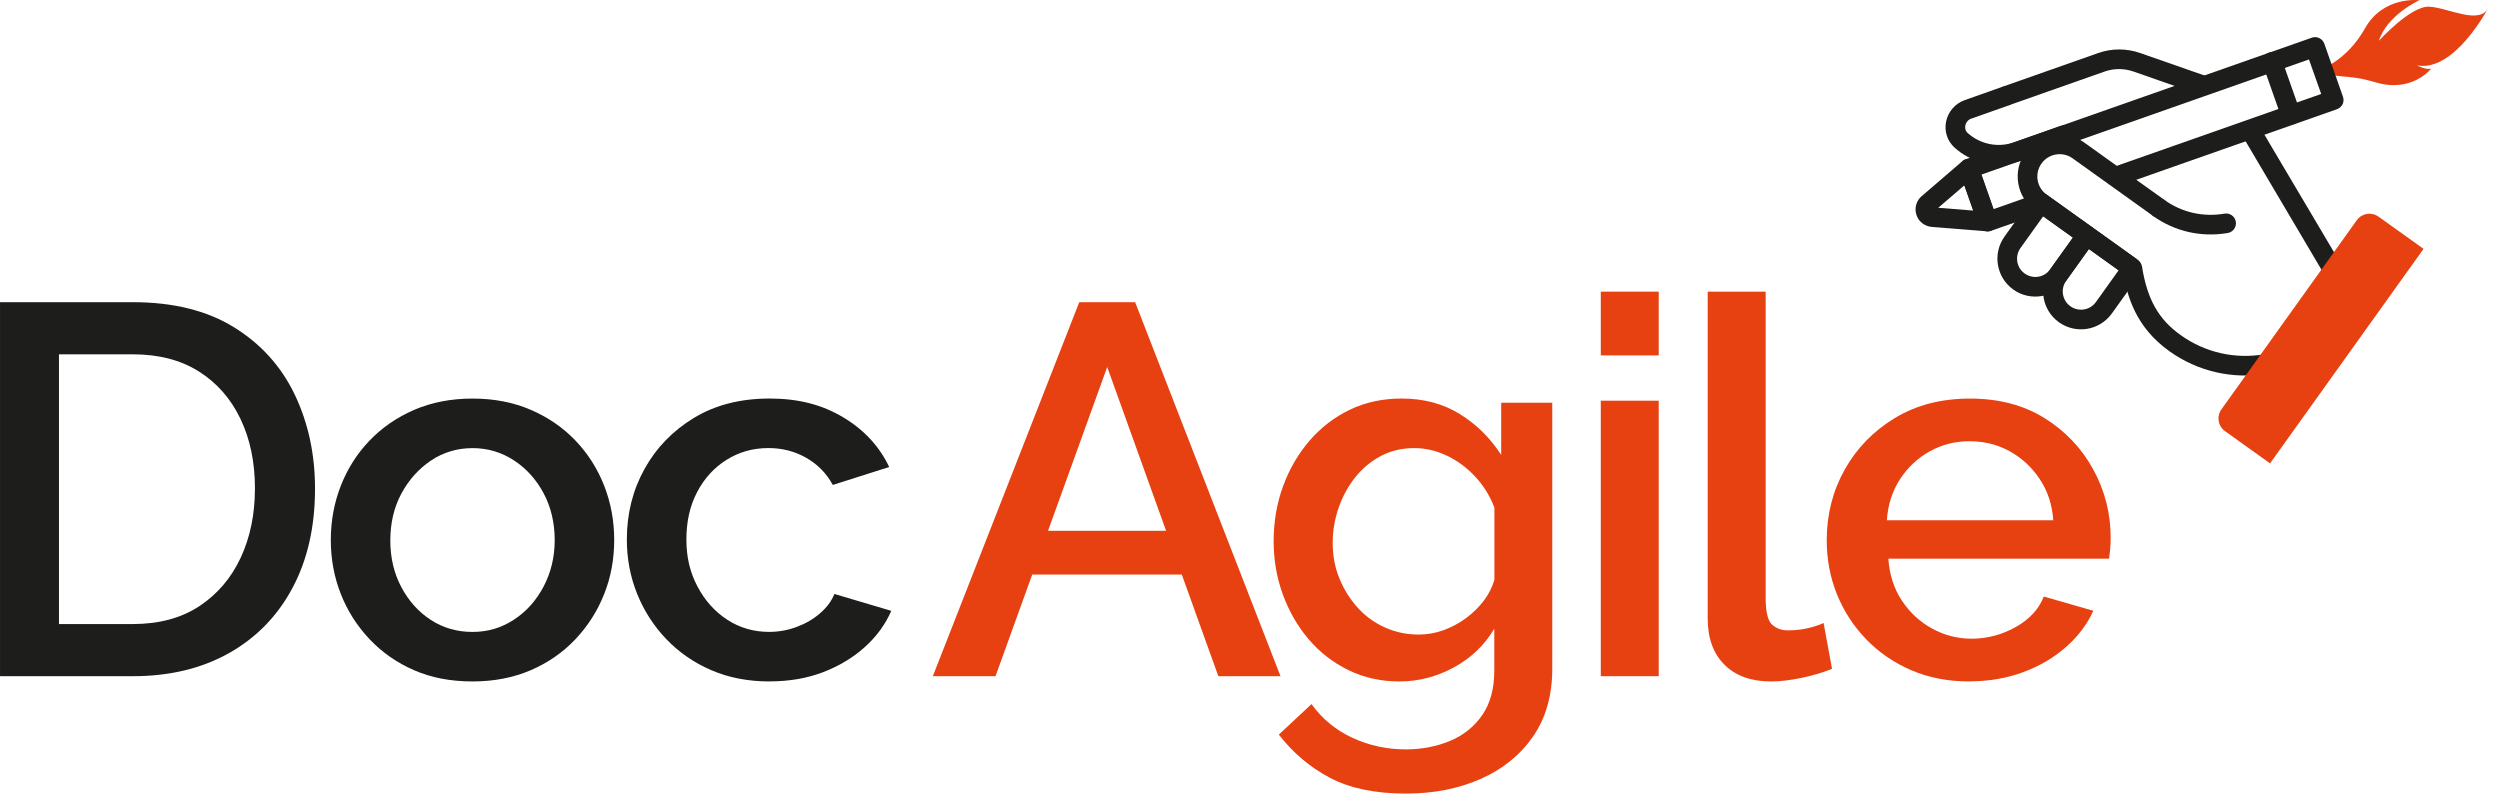 <svg width="126" height="40" viewBox="0 0 126 40" fill="none" xmlns="http://www.w3.org/2000/svg">
<g id="Camada_1" clip-path="url(#clip0_192_3506)">
<g id="Group">
<path id="Vector" d="M0.001 34.08V15.23H6.691C8.726 15.23 10.426 15.651 11.788 16.491C13.151 17.331 14.173 18.465 14.855 19.889C15.536 21.314 15.877 22.893 15.877 24.628C15.877 26.54 15.501 28.203 14.748 29.619C13.996 31.035 12.93 32.132 11.55 32.912C10.169 33.691 8.551 34.08 6.691 34.08H0.001ZM12.85 24.628C12.85 23.3 12.607 22.129 12.119 21.11C11.632 20.093 10.934 19.296 10.021 18.721C9.109 18.145 7.999 17.858 6.69 17.858H2.972V31.452H6.69C8.018 31.452 9.136 31.151 10.048 30.549C10.959 29.947 11.653 29.133 12.132 28.106C12.61 27.079 12.848 25.92 12.848 24.628H12.85Z" fill="#1D1D1B"/>
<path id="Vector_2" d="M23.815 34.345C22.717 34.345 21.734 34.157 20.869 33.779C20.002 33.402 19.254 32.88 18.625 32.214C17.996 31.548 17.513 30.789 17.178 29.939C16.842 29.089 16.673 28.181 16.673 27.217C16.673 26.253 16.841 25.34 17.178 24.481C17.513 23.622 17.996 22.863 18.625 22.206C19.254 21.549 20.006 21.032 20.881 20.654C21.758 20.278 22.734 20.088 23.815 20.088C24.895 20.088 25.872 20.276 26.748 20.654C27.625 21.032 28.376 21.548 29.004 22.206C29.633 22.863 30.114 23.622 30.451 24.481C30.787 25.34 30.956 26.253 30.956 27.217C30.956 28.181 30.789 29.089 30.451 29.939C30.114 30.789 29.633 31.548 29.004 32.214C28.376 32.88 27.623 33.402 26.748 33.779C25.872 34.155 24.893 34.345 23.815 34.345ZM19.672 27.242C19.672 28.116 19.859 28.899 20.23 29.597C20.602 30.295 21.097 30.845 21.717 31.247C22.336 31.648 23.035 31.849 23.815 31.849C24.594 31.849 25.27 31.643 25.898 31.234C26.527 30.825 27.027 30.267 27.399 29.559C27.77 28.852 27.957 28.072 27.957 27.217C27.957 26.363 27.772 25.56 27.399 24.862C27.027 24.164 26.527 23.611 25.898 23.2C25.27 22.791 24.575 22.585 23.815 22.585C23.054 22.585 22.336 22.796 21.717 23.214C21.097 23.633 20.602 24.186 20.23 24.876C19.859 25.566 19.672 26.355 19.672 27.245V27.242Z" fill="#1D1D1B"/>
<path id="Vector_3" d="M38.788 34.345C37.708 34.345 36.731 34.157 35.854 33.779C34.978 33.403 34.222 32.88 33.584 32.214C32.947 31.548 32.455 30.784 32.11 29.925C31.765 29.066 31.593 28.155 31.593 27.189C31.593 25.891 31.889 24.707 32.482 23.638C33.074 22.568 33.907 21.709 34.978 21.06C36.049 20.411 37.319 20.086 38.788 20.086C40.257 20.086 41.438 20.402 42.491 21.029C43.545 21.657 44.319 22.493 44.815 23.537L41.974 24.441C41.656 23.856 41.209 23.401 40.633 23.073C40.058 22.746 39.426 22.582 38.734 22.582C37.955 22.582 37.251 22.779 36.624 23.172C35.995 23.564 35.5 24.105 35.138 24.795C34.774 25.485 34.594 26.283 34.594 27.189C34.594 28.095 34.78 28.851 35.152 29.558C35.523 30.265 36.024 30.823 36.652 31.233C37.281 31.643 37.983 31.847 38.763 31.847C39.241 31.847 39.705 31.764 40.157 31.595C40.608 31.427 41.002 31.197 41.337 30.905C41.673 30.613 41.913 30.29 42.054 29.936L44.921 30.786C44.62 31.476 44.173 32.087 43.581 32.617C42.988 33.148 42.289 33.569 41.483 33.878C40.677 34.187 39.779 34.342 38.788 34.342V34.345Z" fill="#1D1D1B"/>
<path id="Vector_4" d="M54.396 15.23H57.211L64.537 34.08H61.405L59.562 28.956H52.024L50.174 34.08H47.015L54.395 15.23H54.396ZM58.771 26.753L55.803 18.496L52.821 26.753H58.771Z" fill="#E74011"/>
<path id="Vector_5" d="M70.538 34.345C69.599 34.345 68.741 34.155 67.962 33.774C67.182 33.393 66.514 32.876 65.958 32.22C65.4 31.565 64.967 30.814 64.656 29.964C64.346 29.114 64.192 28.221 64.192 27.283C64.192 26.292 64.352 25.362 64.671 24.495C64.989 23.628 65.436 22.863 66.011 22.198C66.587 21.535 67.262 21.018 68.042 20.645C68.821 20.273 69.688 20.086 70.643 20.086C71.757 20.086 72.736 20.348 73.576 20.869C74.417 21.391 75.111 22.076 75.66 22.926V20.298H78.234V33.713C78.234 35.05 77.911 36.185 77.265 37.12C76.62 38.053 75.738 38.766 74.624 39.259C73.509 39.751 72.251 39.997 70.853 39.997C69.313 39.997 68.038 39.732 67.03 39.201C66.02 38.669 65.163 37.943 64.454 37.024L66.1 35.485C66.632 36.228 67.317 36.794 68.158 37.184C68.998 37.573 69.896 37.769 70.853 37.769C71.649 37.769 72.388 37.628 73.07 37.347C73.75 37.065 74.294 36.631 74.702 36.044C75.108 35.456 75.312 34.713 75.312 33.813V31.689C74.816 32.521 74.134 33.172 73.267 33.641C72.4 34.11 71.489 34.345 70.533 34.345H70.538ZM71.494 31.982C71.936 31.982 72.361 31.907 72.769 31.756C73.175 31.606 73.551 31.402 73.898 31.146C74.243 30.891 74.539 30.598 74.787 30.27C75.034 29.942 75.212 29.593 75.318 29.221V25.583C75.088 24.981 74.76 24.455 74.335 24.005C73.91 23.553 73.432 23.203 72.902 22.956C72.371 22.708 71.831 22.584 71.282 22.584C70.646 22.584 70.075 22.722 69.57 22.995C69.065 23.269 68.636 23.631 68.283 24.083C67.929 24.535 67.654 25.043 67.46 25.61C67.265 26.176 67.168 26.761 67.168 27.363C67.168 28 67.278 28.594 67.501 29.141C67.722 29.69 68.027 30.18 68.416 30.615C68.805 31.049 69.266 31.385 69.798 31.623C70.329 31.861 70.895 31.982 71.497 31.982H71.494Z" fill="#E74011"/>
<path id="Vector_6" d="M80.68 17.912V14.699H83.599V17.912H80.68ZM80.68 34.08V20.195H83.599V34.08H80.68Z" fill="#E74011"/>
<path id="Vector_7" d="M86.068 14.699H88.989V30.119C88.989 30.829 89.096 31.283 89.308 31.477C89.519 31.673 89.786 31.77 90.104 31.77C90.458 31.77 90.789 31.734 91.1 31.664C91.409 31.593 91.68 31.504 91.909 31.399L92.334 33.708C91.909 33.885 91.404 34.036 90.821 34.16C90.237 34.284 89.714 34.345 89.254 34.345C88.263 34.345 87.484 34.066 86.918 33.506C86.352 32.946 86.068 32.17 86.068 31.176V14.697V14.699Z" fill="#E74011"/>
<path id="Vector_8" d="M99.262 34.345C98.182 34.345 97.205 34.155 96.329 33.779C95.453 33.401 94.697 32.883 94.059 32.223C93.422 31.565 92.93 30.809 92.585 29.958C92.24 29.106 92.067 28.197 92.067 27.23C92.067 25.935 92.368 24.749 92.971 23.672C93.573 22.595 94.413 21.73 95.493 21.073C96.572 20.416 97.839 20.088 99.289 20.088C100.739 20.088 101.992 20.417 103.046 21.074C104.099 21.731 104.918 22.595 105.501 23.663C106.086 24.732 106.378 25.88 106.378 27.106C106.378 27.316 106.368 27.513 106.351 27.697C106.334 27.88 106.315 28.034 106.298 28.156H95.173C95.227 28.961 95.453 29.663 95.851 30.265C96.249 30.867 96.757 31.339 97.378 31.679C97.997 32.02 98.66 32.19 99.369 32.19C100.148 32.19 100.887 31.996 101.586 31.606C102.285 31.217 102.759 30.703 103.007 30.066L105.503 30.782C105.202 31.455 104.745 32.062 104.135 32.601C103.526 33.141 102.804 33.566 101.972 33.876C101.139 34.185 100.238 34.34 99.264 34.34L99.262 34.345ZM95.095 26.221H103.485C103.431 25.441 103.206 24.751 102.807 24.152C102.409 23.553 101.904 23.086 101.294 22.747C100.685 22.408 100.007 22.239 99.264 22.239C98.521 22.239 97.87 22.408 97.26 22.747C96.65 23.086 96.149 23.555 95.76 24.152C95.371 24.751 95.15 25.441 95.097 26.221H95.095Z" fill="#E74011"/>
</g>
<g id="Group_2">
<path id="Vector_9" d="M96.912 11.273C96.766 11.17 96.656 11.024 96.595 10.85C96.482 10.53 96.559 10.179 96.797 9.936C96.808 9.925 96.818 9.915 96.829 9.906L98.908 8.119C99.032 8.012 99.201 7.973 99.358 8.015C99.514 8.057 99.641 8.173 99.696 8.329L100.637 11C100.692 11.159 100.665 11.334 100.562 11.466C100.46 11.599 100.297 11.671 100.131 11.657L97.343 11.435C97.178 11.416 97.031 11.356 96.909 11.27L96.912 11.273ZM99.005 9.341L97.688 10.472L99.452 10.613L99.003 9.341H99.005Z" fill="#1D1D1B"/>
<path id="Vector_10" d="M101.468 14.592C100.611 13.979 100.413 12.783 101.026 11.925L102.459 9.923C102.618 9.7 102.928 9.65 103.149 9.809L105.452 11.458C105.675 11.616 105.725 11.927 105.567 12.148L104.134 14.15C103.521 15.008 102.324 15.205 101.467 14.592H101.468ZM102.977 10.901L101.832 12.501C101.536 12.915 101.631 13.492 102.045 13.786C102.458 14.083 103.036 13.987 103.331 13.573L104.476 11.974L102.977 10.901Z" fill="#1D1D1B"/>
<path id="Vector_11" d="M104.107 7.308L102.565 7.849C102.951 7.394 103.547 7.193 104.107 7.308Z" fill="#1D1D1B"/>
<path id="Vector_12" d="M98.799 7.672C98.7 7.601 98.605 7.524 98.514 7.443C98.147 7.113 97.985 6.624 98.082 6.133C98.181 5.632 98.542 5.215 99.02 5.047L100.887 4.387C101.145 4.296 101.427 4.431 101.519 4.688C101.61 4.945 101.475 5.229 101.217 5.32L99.349 5.98C99.196 6.033 99.086 6.163 99.053 6.326C99.036 6.412 99.029 6.577 99.174 6.706C99.813 7.278 100.707 7.455 101.513 7.171L103.835 6.353C104.092 6.264 104.376 6.397 104.467 6.656C104.558 6.914 104.423 7.196 104.164 7.287L101.842 8.106C100.811 8.47 99.675 8.3 98.799 7.673V7.672Z" fill="#1D1D1B"/>
<g id="Group_3">
<g id="Group_4">
<path id="Vector_13" d="M116.899 3.526C116.899 3.526 118.271 3.086 119.193 1.433C120.115 -0.22 121.938 0.011 121.938 0.011C121.938 0.011 120.309 0.749 119.897 2.057C119.897 2.057 121.485 0.295 122.429 0.337C123.373 0.379 125.005 1.301 125.43 0.362C125.43 0.362 123.715 3.664 121.813 3.294C121.813 3.294 122.278 3.545 122.537 3.454C122.537 3.454 121.568 4.704 119.731 4.149C118.204 3.689 117.793 4.023 116.897 3.525L116.899 3.526Z" fill="#E74011"/>
<path id="Vector_14" opacity="0.1" d="M119.655 4.128C119.144 3.498 117.933 3.485 117.933 3.485C118.656 2.94 119.15 1.505 119.15 1.505C118.23 3.098 116.898 3.526 116.898 3.526C117.778 4.017 118.194 3.703 119.655 4.128Z" fill="#EC3B2B"/>
</g>
<path id="Vector_15" d="M111.838 4.062L110.344 4.591L107.522 3.603C107.056 3.443 106.545 3.44 106.081 3.603L101.222 5.314L100.893 4.384L105.751 2.673C106.429 2.433 107.175 2.433 107.852 2.668L111.841 4.061L111.838 4.062Z" fill="#1D1D1B"/>
<path id="Vector_16" d="M117.848 14.051C117.676 14.155 117.462 14.137 117.307 14.026C117.252 13.987 117.205 13.938 117.168 13.874L112.922 6.687L113.869 6.354L118.025 13.371C118.16 13.603 118.083 13.91 117.848 14.051Z" fill="#1D1D1B"/>
<path id="Vector_17" d="M118.084 4.87L117.145 2.2C117.05 1.943 116.769 1.809 116.515 1.9L99.064 8.031C98.944 8.073 98.84 8.164 98.785 8.283C98.726 8.399 98.718 8.536 98.765 8.661L99.704 11.331C99.739 11.432 99.804 11.516 99.88 11.57C100.01 11.662 100.178 11.692 100.334 11.639L103.367 10.574L102.859 10.21C102.71 10.104 102.587 9.978 102.489 9.832L100.474 10.54L99.864 8.799L102.564 7.851L104.105 7.31L116.371 2.996L116.988 4.735L106.115 8.559L107.098 9.262L117.782 5.505C117.906 5.458 118.006 5.372 118.069 5.251C118.124 5.132 118.128 5 118.084 4.87Z" fill="#1D1D1B"/>
<g id="Group_5">
<path id="Vector_18" d="M115.173 6.192C115.093 6.135 115.031 6.054 114.994 5.953L114.054 3.282C113.963 3.023 114.098 2.741 114.356 2.65C114.613 2.56 114.897 2.694 114.988 2.952L115.929 5.624C116.02 5.883 115.885 6.165 115.626 6.256C115.468 6.311 115.3 6.283 115.173 6.192Z" fill="#1D1D1B"/>
</g>
<path id="Vector_19" d="M103.771 16.242C102.913 15.629 102.716 14.432 103.329 13.575L104.762 11.572C104.92 11.35 105.231 11.3 105.452 11.458L107.755 13.107C107.978 13.266 108.028 13.576 107.87 13.797L106.437 15.8C105.823 16.657 104.627 16.855 103.77 16.242H103.771ZM105.279 12.551L104.135 14.15C103.839 14.564 103.934 15.141 104.348 15.436C104.762 15.732 105.339 15.636 105.634 15.223L106.778 13.623L105.279 12.549V12.551Z" fill="#1D1D1B"/>
<path id="Vector_20" d="M109.329 17.695C107.644 16.489 107.197 14.942 106.98 13.587L107.957 13.432C108.221 15.086 108.785 16.088 109.905 16.889C111.134 17.769 112.636 18.111 114.135 17.854L114.303 18.829C112.54 19.131 110.773 18.73 109.328 17.695H109.329Z" fill="#1D1D1B"/>
<path id="Vector_21" d="M108.512 10.883C108.29 10.724 108.24 10.414 108.398 10.193C108.556 9.97 108.867 9.92 109.088 10.078C109.966 10.707 111.04 10.952 112.112 10.767C112.382 10.72 112.638 10.902 112.685 11.171C112.73 11.441 112.55 11.696 112.28 11.743C110.946 11.972 109.607 11.668 108.512 10.884V10.883Z" fill="#1D1D1B"/>
<path id="Vector_22" d="M107.094 13.849L102.574 10.614C101.627 9.936 101.407 8.614 102.086 7.665C102.765 6.718 104.087 6.499 105.035 7.176L109.09 10.078C109.312 10.236 109.363 10.547 109.204 10.768C109.046 10.991 108.735 11.041 108.514 10.883L104.46 7.98C103.956 7.62 103.252 7.736 102.892 8.241C102.531 8.744 102.647 9.448 103.152 9.809L107.672 13.043C107.895 13.201 107.945 13.512 107.787 13.733C107.628 13.956 107.318 14.006 107.097 13.847L107.094 13.849Z" fill="#1D1D1B"/>
<path id="Vector_23" d="M119.873 10.916L122.147 12.543L114.41 23.354L112.136 21.727C111.786 21.476 111.705 20.988 111.956 20.637L118.783 11.098C119.034 10.747 119.522 10.666 119.872 10.917L119.873 10.916Z" fill="#E74011"/>
</g>
</g>
</g>
<defs>
<clipPath id="clip0_192_3506">
<rect width="125.431" height="40" fill="white"/>
</clipPath>
</defs>
</svg>
